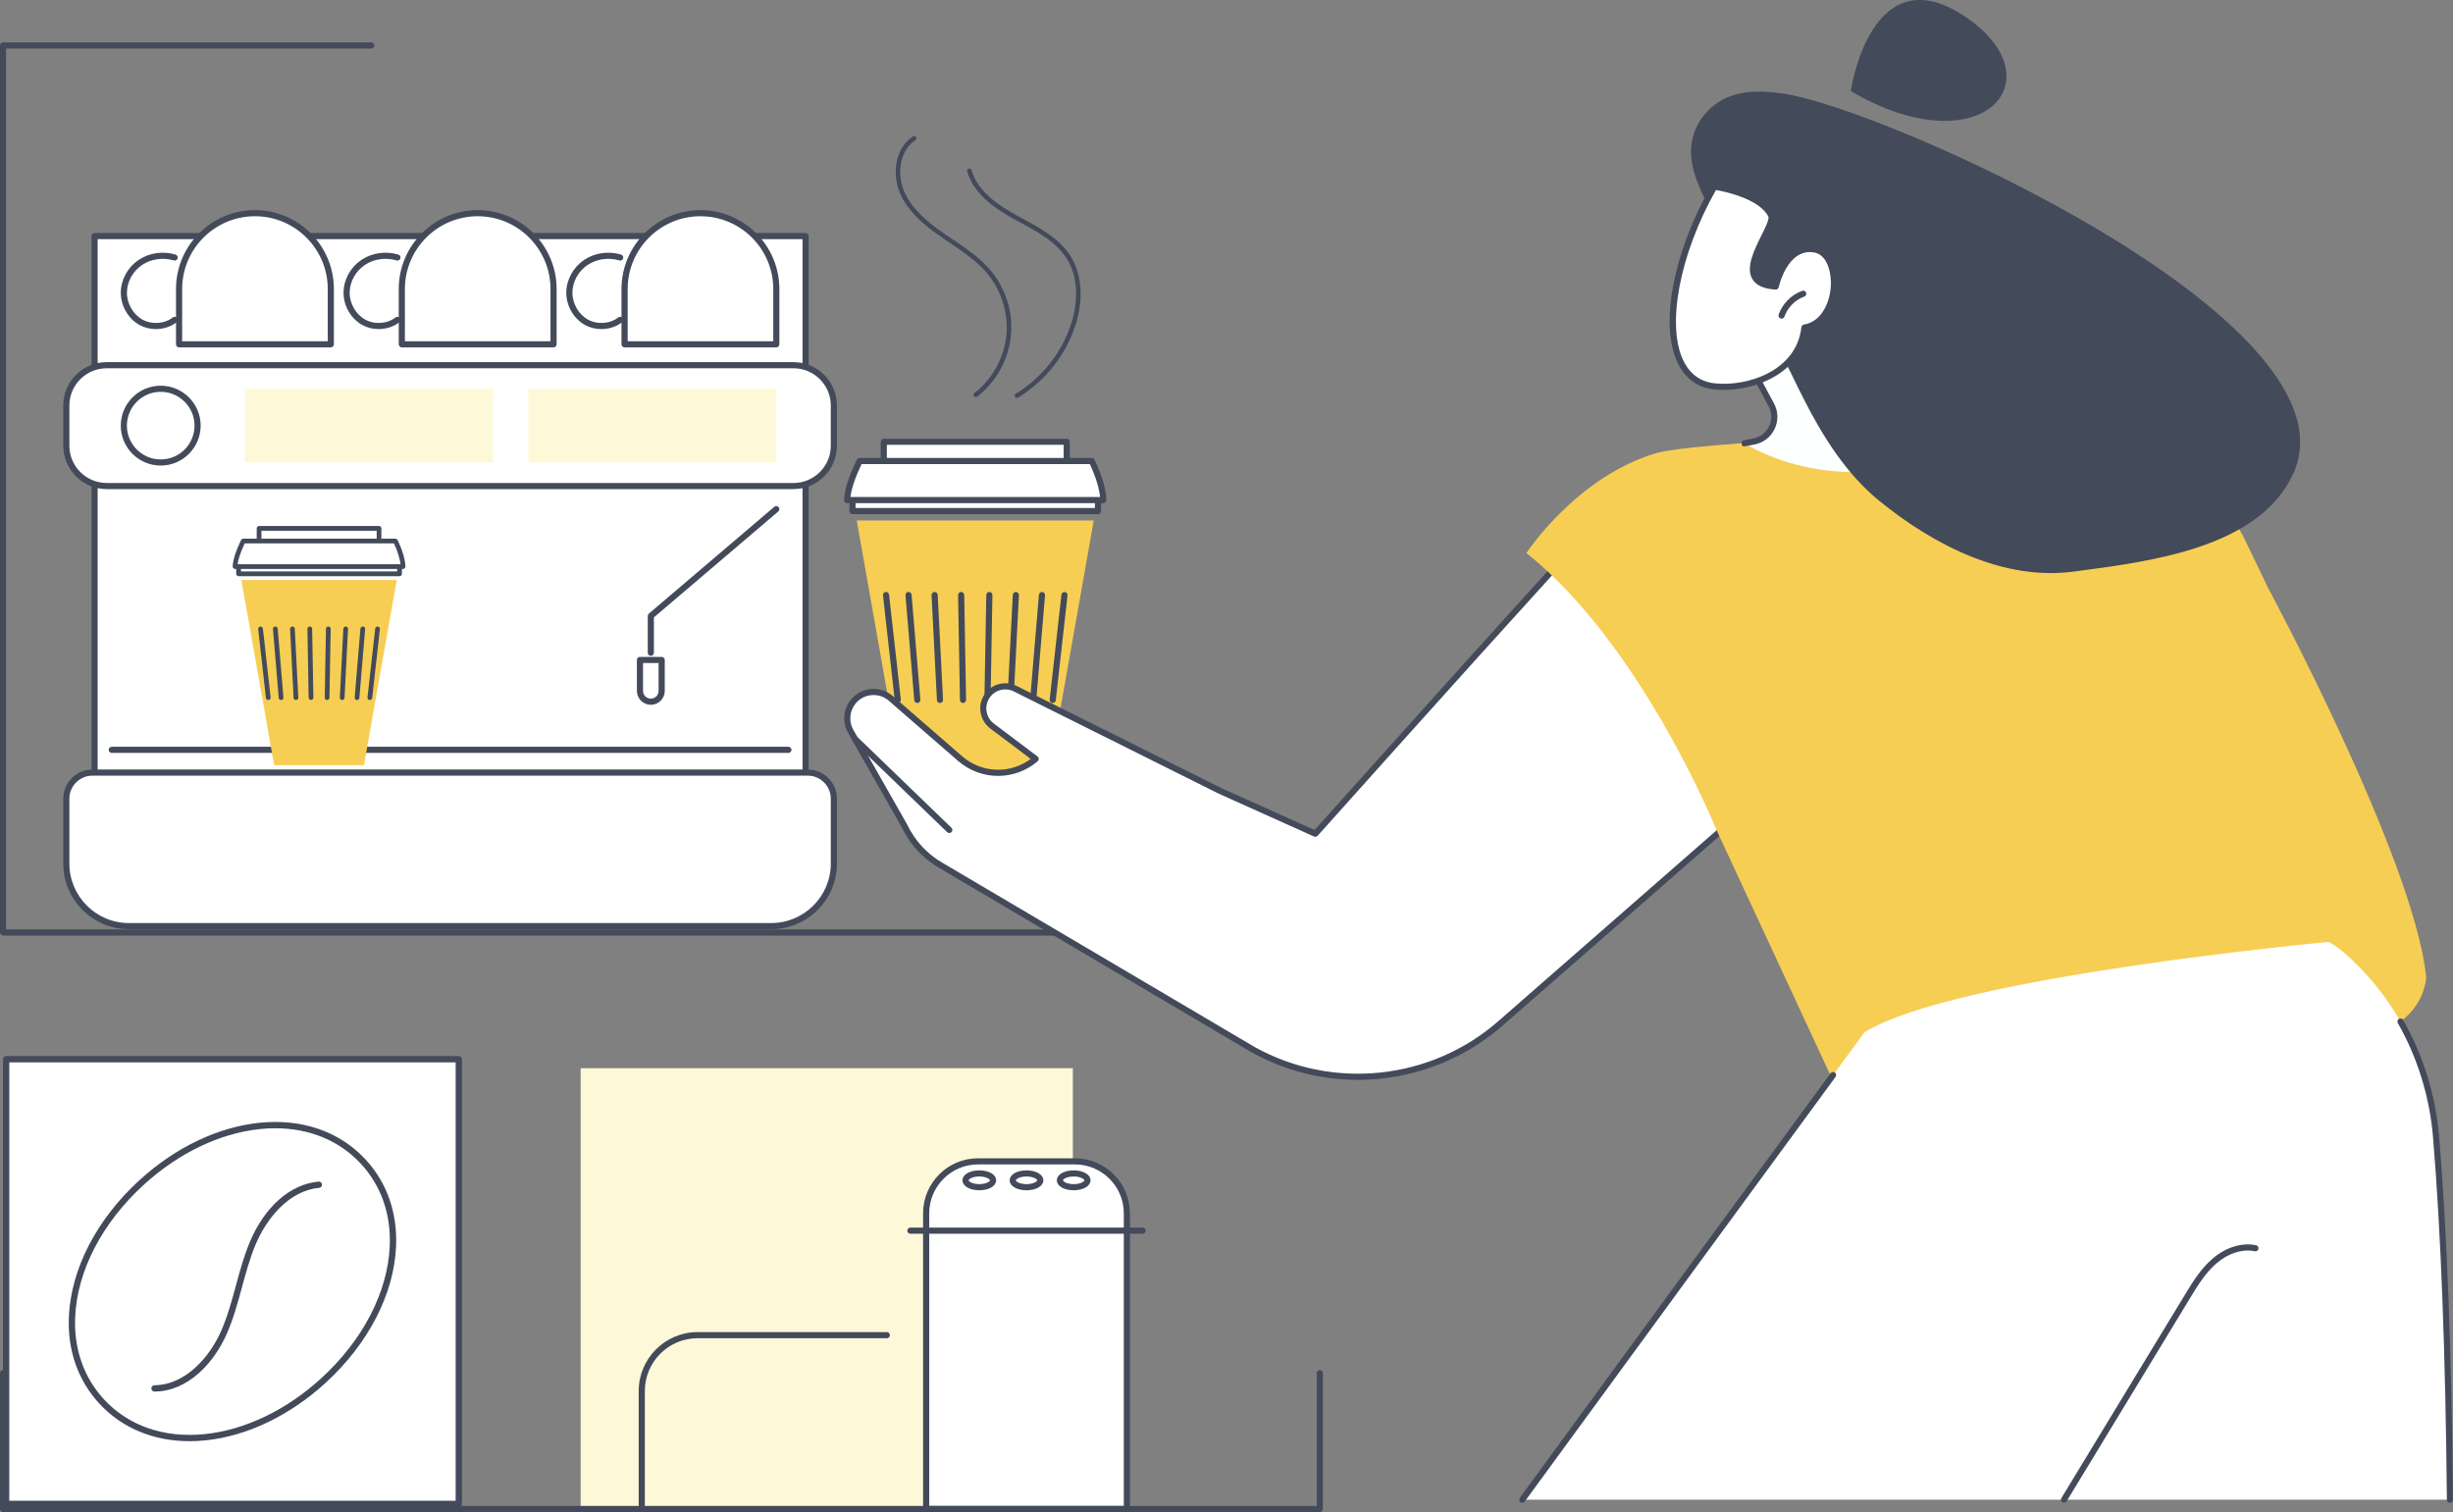 <svg xmlns="http://www.w3.org/2000/svg" id="Capa_2" data-name="Capa 2" viewBox="0 0 1200.15 739.79"><rect x="0" y="0" width="1200.15" height="739.79" fill="#808080" stroke="none"/><defs><style>      .cls-1 {        fill: #fdf8d7;      }      .cls-2 {        fill: #f7ce54;      }      .cls-3 {        fill: #fff;      }      .cls-4 {        fill: #feffff;      }      .cls-5 {        fill: #434a5a;        stroke: #434a5a;        stroke-miterlimit: 10;      }    </style></defs><g id="Illustration"><g><g id="Take_away_coffee" data-name="Take away coffee"><g><g><rect class="cls-3" x="46.28" y="115.5" width="347.86" height="315.36" transform="translate(440.42 546.37) rotate(180)"></rect><path class="cls-5" d="M394.14,431.86H46.28c-.55,0-1-.45-1-1V115.5c0-.55.45-1,1-1h347.86c.55,0,1,.45,1,1v315.36c0,.55-.45,1-1,1ZM47.28,429.86h345.86V116.5H47.28v313.36Z"></path></g><g><g><g><path class="cls-3" d="M379.82,168.46v-27.04c0-20.5-16.62-37.12-37.12-37.12s-37.12,16.62-37.12,37.12v27.04h74.25Z"></path><path class="cls-5" d="M379.82,169.46h-74.25c-.55,0-1-.45-1-1v-27.04c0-21.02,17.1-38.12,38.12-38.12s38.12,17.1,38.12,38.12v27.04c0,.55-.45,1-1,1ZM306.58,167.46h72.25v-26.04c0-19.92-16.2-36.12-36.12-36.12s-36.12,16.2-36.12,36.12v26.04Z"></path></g><path class="cls-5" d="M294.27,160.52c-2.71,0-5.44-.65-7.84-1.97-5.33-2.94-8.9-9.11-8.87-15.36.02-6.12,3.29-12.11,8.52-15.62,5.04-3.38,11.64-4.33,17.65-2.53.53.16.83.72.67,1.24-.16.53-.71.83-1.24.67-5.44-1.63-11.41-.78-15.96,2.28-4.69,3.15-7.62,8.5-7.64,13.96-.02,5.54,3.13,11,7.84,13.6,4.84,2.67,11.18,2.22,15.42-1.09.44-.34,1.06-.26,1.4.17.34.44.26,1.06-.17,1.4-2.74,2.14-6.25,3.23-9.78,3.23Z"></path></g><g><g><path class="cls-3" d="M161.86,168.46v-27.04c0-20.5-16.62-37.12-37.12-37.12s-37.12,16.62-37.12,37.12v27.04h74.25Z"></path><path class="cls-5" d="M161.86,169.46h-74.25c-.55,0-1-.45-1-1v-27.04c0-21.02,17.1-38.12,38.12-38.12s38.12,17.1,38.12,38.12v27.04c0,.55-.45,1-1,1ZM88.61,167.46h72.25v-26.04c0-19.92-16.2-36.12-36.12-36.12s-36.12,16.2-36.12,36.12v26.04Z"></path></g><path class="cls-5" d="M76.31,160.52c-2.71,0-5.44-.65-7.84-1.97-5.33-2.94-8.9-9.11-8.87-15.36.02-6.12,3.29-12.11,8.52-15.62,5.04-3.38,11.64-4.33,17.65-2.53.53.16.83.72.67,1.24-.16.53-.72.83-1.24.67-5.44-1.63-11.41-.78-15.96,2.28-4.69,3.15-7.61,8.5-7.64,13.96-.02,5.54,3.13,11,7.84,13.6,4.84,2.67,11.18,2.22,15.42-1.09.43-.34,1.06-.26,1.4.17.34.44.26,1.06-.17,1.4-2.74,2.14-6.25,3.23-9.78,3.23Z"></path></g><g><g><path class="cls-3" d="M270.84,168.46v-27.04c0-20.5-16.62-37.12-37.12-37.12s-37.12,16.62-37.12,37.12v27.04h74.25Z"></path><path class="cls-5" d="M270.84,169.46h-74.25c-.55,0-1-.45-1-1v-27.04c0-21.02,17.1-38.12,38.12-38.12s38.12,17.1,38.12,38.12v27.04c0,.55-.45,1-1,1ZM197.59,167.46h72.25v-26.04c0-19.92-16.2-36.12-36.12-36.12s-36.12,16.2-36.12,36.12v26.04Z"></path></g><path class="cls-5" d="M185.29,160.52c-2.71,0-5.44-.65-7.84-1.97-5.33-2.94-8.9-9.11-8.87-15.36.02-6.12,3.29-12.11,8.52-15.62,5.04-3.38,11.64-4.33,17.65-2.53.53.16.83.72.67,1.24-.16.53-.72.83-1.24.67-5.44-1.63-11.41-.78-15.96,2.28-4.69,3.15-7.62,8.5-7.64,13.96-.02,5.54,3.13,11,7.84,13.6,4.84,2.67,11.18,2.22,15.42-1.09.44-.34,1.06-.26,1.4.17.34.44.26,1.06-.17,1.4-2.74,2.14-6.25,3.23-9.78,3.23Z"></path></g></g><g><rect class="cls-3" x="32.44" y="178.68" width="375.54" height="59.13" rx="19.76" ry="19.76" transform="translate(440.42 416.5) rotate(180)"></rect><path class="cls-5" d="M388.22,238.81H52.2c-11.45,0-20.76-9.31-20.76-20.76v-19.61c0-11.45,9.31-20.76,20.76-20.76h336.02c11.45,0,20.76,9.31,20.76,20.76v19.61c0,11.45-9.31,20.76-20.76,20.76ZM52.2,179.68c-10.35,0-18.76,8.42-18.76,18.76v19.61c0,10.35,8.42,18.76,18.76,18.76h336.02c10.35,0,18.76-8.42,18.76-18.76v-19.61c0-10.35-8.42-18.76-18.76-18.76H52.2Z"></path></g><g><g><circle class="cls-3" cx="78.63" cy="208.25" r="18.04"></circle><path class="cls-5" d="M78.63,227.29c-10.5,0-19.04-8.54-19.04-19.04s8.54-19.04,19.04-19.04,19.04,8.54,19.04,19.04-8.54,19.04-19.04,19.04ZM78.63,191.21c-9.4,0-17.04,7.64-17.04,17.04s7.64,17.04,17.04,17.04,17.04-7.64,17.04-17.04-7.64-17.04-17.04-17.04Z"></path></g><g><rect class="cls-1" x="119.85" y="190.21" width="121.32" height="36.08" transform="translate(361.02 416.5) rotate(180)"></rect><rect class="cls-1" x="258.5" y="190.21" width="121.32" height="36.08" transform="translate(638.32 416.5) rotate(180)"></rect></g></g><g><path class="cls-3" d="M45.23,378h349.97c7.06,0,12.79,5.73,12.79,12.79v31.69c0,16.92-13.72,30.64-30.64,30.64H63.08c-16.92,0-30.64-13.72-30.64-30.64v-31.69c0-7.06,5.73-12.79,12.79-12.79Z"></path><path class="cls-5" d="M377.34,454.12H63.08c-17.45,0-31.64-14.19-31.64-31.64v-31.69c0-7.6,6.19-13.79,13.79-13.79h349.96c7.6,0,13.79,6.19,13.79,13.79v31.69c0,17.45-14.19,31.64-31.64,31.64ZM45.23,379c-6.5,0-11.79,5.29-11.79,11.79v31.69c0,16.34,13.3,29.64,29.64,29.64h314.26c16.34,0,29.64-13.3,29.64-29.64v-31.69c0-6.5-5.29-11.79-11.79-11.79H45.23Z"></path></g><path class="cls-5" d="M385.75,367.87H54.66c-.55,0-1-.45-1-1s.45-1,1-1h331.09c.55,0,1,.45,1,1s-.45,1-1,1Z"></path><g><path class="cls-5" d="M318.42,320.38c-.55,0-1-.45-1-1v-18c0-.29.13-.57.35-.76l61.4-52.29c.42-.36,1.05-.31,1.41.11.36.42.31,1.05-.11,1.41l-61.05,51.99v17.54c0,.55-.45,1-1,1Z"></path><path class="cls-5" d="M318.42,344.33c-3.48,0-6.31-2.83-6.31-6.31v-15.12c0-.55.45-1,1-1h10.63c.55,0,1,.45,1,1v15.12c0,3.48-2.83,6.31-6.31,6.31ZM314.11,323.89v14.12c0,2.38,1.93,4.31,4.31,4.31s4.31-1.93,4.31-4.31v-14.12h-8.63Z"></path></g></g><path class="cls-5" d="M517.75,457.24H1.5c-.55,0-1-.45-1-1V22.25c0-.55.45-1,1-1h180.13c.55,0,1,.45,1,1s-.45,1-1,1H2.5v431.99h515.25c.55,0,1,.45,1,1s-.45,1-1,1Z"></path><g><rect class="cls-1" x="284.08" y="522.64" width="240.82" height="215.65"></rect><g><g><path class="cls-3" d="M478.54,568.21h47.36c14.03,0,25.42,11.39,25.42,25.42v144.66h-98.2v-144.66c0-14.03,11.39-25.42,25.42-25.42Z"></path><path class="cls-5" d="M551.32,739.29h-98.2c-.55,0-1-.45-1-1v-144.66c0-14.57,11.85-26.42,26.42-26.42h47.36c14.57,0,26.42,11.85,26.42,26.42v144.66c0,.55-.45,1-1,1ZM454.13,737.29h96.2v-143.66c0-13.46-10.95-24.42-24.42-24.42h-47.36c-13.46,0-24.42,10.95-24.42,24.42v143.66Z"></path></g><path class="cls-5" d="M559.05,603.13h-113.65c-.55,0-1-.45-1-1s.45-1,1-1h113.65c.55,0,1,.45,1,1s-.45,1-1,1Z"></path><g><path class="cls-5" d="M479.14,581.86c-4.41,0-7.74-1.88-7.74-4.37s3.33-4.37,7.74-4.37,7.74,1.88,7.74,4.37-3.33,4.37-7.74,4.37ZM479.14,575.12c-3.5,0-5.74,1.4-5.74,2.37s2.24,2.37,5.74,2.37,5.74-1.4,5.74-2.37-2.24-2.37-5.74-2.37Z"></path><path class="cls-5" d="M502.23,581.86c-4.41,0-7.74-1.88-7.74-4.37s3.33-4.37,7.74-4.37,7.74,1.88,7.74,4.37-3.33,4.37-7.74,4.37ZM502.23,575.12c-3.5,0-5.74,1.4-5.74,2.37s2.24,2.37,5.74,2.37,5.74-1.4,5.74-2.37-2.24-2.37-5.74-2.37Z"></path><path class="cls-5" d="M525.31,581.86c-4.41,0-7.74-1.88-7.74-4.37s3.33-4.37,7.74-4.37,7.74,1.88,7.74,4.37-3.33,4.37-7.74,4.37ZM525.31,575.12c-3.5,0-5.74,1.4-5.74,2.37s2.24,2.37,5.74,2.37,5.74-1.4,5.74-2.37-2.24-2.37-5.74-2.37Z"></path></g></g><path class="cls-5" d="M313.99,739.29c-.55,0-1-.45-1-1v-57.71c0-15.62,12.71-28.33,28.33-28.33h92.58c.55,0,1,.45,1,1s-.45,1-1,1h-92.58c-14.52,0-26.33,11.81-26.33,26.33v57.71c0,.55-.45,1-1,1Z"></path><path class="cls-5" d="M645.73,739.29H1.5c-.55,0-1-.45-1-1v-66.47c0-.55.45-1,1-1s1,.45,1,1v65.47h642.23v-65.47c0-.55.45-1,1-1s1,.45,1,1v66.47c0,.55-.45,1-1,1Z"></path></g></g><g><g><rect class="cls-3" x="417.09" y="240.91" width="120.11" height="9.15"></rect><path class="cls-5" d="M537.2,251.06h-120.11c-.55,0-1-.45-1-1v-9.15c0-.55.45-1,1-1h120.11c.55,0,1,.45,1,1v9.15c0,.55-.45,1-1,1ZM418.09,249.06h118.11v-7.15h-118.11v7.15Z"></path></g><g><rect class="cls-3" x="432.4" y="216.14" width="89.5" height="16.39"></rect><path class="cls-5" d="M521.9,233.53h-89.5c-.55,0-1-.45-1-1v-16.39c0-.55.45-1,1-1h89.5c.27,0,.52.11.71.29s.29.44.29.71v16.39c0,.55-.45,1-1,1ZM433.4,231.53h87.5v-14.39s-87.5,0-87.5,0v14.39Z"></path></g><polygon class="cls-2" points="419.16 254.65 443.62 392.85 444 392.85 510.3 392.85 510.67 392.85 535.13 254.65 419.16 254.65"></polygon><g><path class="cls-5" d="M483.14,343.45h-.02c-.55,0-.99-.47-.98-1.02l.91-51.32c0-.55.46-.98,1-.98h.02c.55,0,.99.47.98,1.02l-.91,51.32c0,.55-.46.98-1,.98Z"></path><path class="cls-5" d="M471.16,343.45c-.54,0-.99-.44-1-.98l-.91-51.32c0-.55.43-1.01.98-1.02.52,0,1.01.43,1.02.98l.91,51.32c0,.55-.43,1.01-.98,1.02h-.02Z"></path><path class="cls-5" d="M459.89,343.45c-.53,0-.97-.42-1-.95l-2.62-51.32c-.03-.55.4-1.02.95-1.05.55-.03,1.02.4,1.05.95l2.62,51.32c.03.55-.4,1.02-.95,1.05-.02,0-.03,0-.05,0Z"></path><path class="cls-5" d="M494.4,343.45s-.03,0-.05,0c-.55-.03-.98-.5-.95-1.05l2.62-51.32c.03-.55.5-.97,1.05-.95.55.03.98.5.95,1.05l-2.62,51.32c-.03.53-.47.95-1,.95Z"></path><path class="cls-5" d="M448.81,343.45c-.51,0-.95-.39-1-.92l-4.3-51.32c-.05-.55.36-1.03.91-1.08.55-.06,1.03.36,1.08.91l4.3,51.32c.05.55-.36,1.03-.91,1.08-.03,0-.06,0-.08,0Z"></path><path class="cls-5" d="M505.49,343.45s-.06,0-.08,0c-.55-.05-.96-.53-.91-1.08l4.3-51.32c.05-.55.52-.97,1.08-.91.55.05.96.53.91,1.08l-4.3,51.32c-.04.52-.48.92-1,.92Z"></path><path class="cls-5" d="M515.05,343.45s-.08,0-.11,0c-.55-.06-.94-.56-.88-1.11l5.75-51.32c.06-.55.56-.94,1.11-.88.55.06.94.56.88,1.11l-5.75,51.32c-.06.51-.49.89-.99.89Z"></path><path class="cls-5" d="M439.25,343.45c-.5,0-.93-.38-.99-.89l-5.75-51.32c-.06-.55.33-1.04.88-1.11.54-.05,1.04.33,1.1.88l5.75,51.32c.06.55-.33,1.04-.88,1.11-.04,0-.08,0-.11,0Z"></path></g><g><path class="cls-3" d="M539.83,244.66c-.25-5.56-2.31-12.08-5.66-19.1h-113.61c-3.35,7.02-5.84,13.53-6.09,19.1h125.36Z"></path><path class="cls-5" d="M539.83,245.66h-125.36c-.27,0-.53-.11-.72-.31s-.29-.46-.28-.74c.22-4.97,2.13-10.97,6.18-19.48.17-.35.52-.57.9-.57h113.61c.39,0,.74.22.9.57,3.58,7.5,5.51,14.05,5.76,19.48.01.27-.09.54-.28.74s-.45.31-.72.31ZM415.54,243.66h123.22c-.41-4.82-2.16-10.56-5.23-17.09h-112.34c-3.47,7.35-5.24,12.71-5.65,17.09Z"></path></g></g><g><g><rect class="cls-3" x="116.72" y="274.76" width="78.76" height="6"></rect><path class="cls-5" d="M195.48,281.41h-78.76c-.36,0-.66-.29-.66-.66v-6c0-.36.29-.66.66-.66h78.76c.36,0,.66.29.66.66v6c0,.36-.29.66-.66.66ZM117.38,280.1h77.45v-4.69h-77.45v4.69Z"></path></g><g><rect class="cls-3" x="126.76" y="258.51" width="58.69" height="10.75"></rect><path class="cls-5" d="M185.44,269.92h-58.69c-.36,0-.66-.29-.66-.66v-10.75c0-.36.29-.66.66-.66h58.69c.17,0,.34.07.46.19s.19.29.19.46v10.75c0,.36-.29.66-.66.66ZM127.41,268.61h57.38v-9.44s-57.38,0-57.38,0v9.44Z"></path></g><polygon class="cls-2" points="118.08 283.77 134.12 374.38 134.36 374.38 177.84 374.38 178.08 374.38 194.12 283.77 118.08 283.77"></polygon><g><path class="cls-5" d="M160.03,341.99h-.01c-.36,0-.65-.31-.64-.67l.6-33.65c0-.36.3-.64.66-.64h.01c.36,0,.65.31.64.67l-.6,33.65c0,.36-.3.64-.66.64Z"></path><path class="cls-5" d="M152.17,341.99c-.36,0-.65-.29-.66-.64l-.6-33.65c0-.36.28-.66.64-.67.34,0,.66.28.67.64l.6,33.65c0,.36-.28.66-.64.67h-.01Z"></path><path class="cls-5" d="M144.79,341.99c-.35,0-.64-.27-.65-.62l-1.72-33.65c-.02-.36.26-.67.62-.69.36-.02.67.26.69.62l1.72,33.65c.02.36-.26.67-.62.69-.01,0-.02,0-.03,0Z"></path><path class="cls-5" d="M167.41,341.99s-.02,0-.03,0c-.36-.02-.64-.33-.62-.69l1.72-33.65c.02-.36.33-.64.69-.62.36.02.64.33.62.69l-1.72,33.65c-.02.35-.31.62-.65.62Z"></path><path class="cls-5" d="M137.52,341.99c-.34,0-.62-.26-.65-.6l-2.82-33.65c-.03-.36.24-.68.6-.71.36-.04.68.24.71.6l2.82,33.65c.03.36-.24.68-.6.71-.02,0-.04,0-.06,0Z"></path><path class="cls-5" d="M174.68,341.99s-.04,0-.06,0c-.36-.03-.63-.35-.6-.71l2.82-33.65c.03-.36.34-.64.71-.6.36.03.63.35.6.71l-2.82,33.65c-.03.34-.32.6-.65.6Z"></path><path class="cls-5" d="M180.95,341.99s-.05,0-.07,0c-.36-.04-.62-.36-.58-.72l3.77-33.65c.04-.36.37-.61.72-.58.36.04.62.36.58.72l-3.77,33.65c-.04.33-.32.58-.65.58Z"></path><path class="cls-5" d="M131.25,341.99c-.33,0-.61-.25-.65-.58l-3.77-33.65c-.04-.36.22-.68.58-.72.35-.04.68.22.72.58l3.77,33.65c.04.36-.22.68-.58.72-.02,0-.05,0-.07,0Z"></path></g><g><path class="cls-3" d="M197.2,277.21c-.16-3.65-1.52-7.92-3.71-12.52h-74.49c-2.19,4.6-3.83,8.87-3.99,12.52h82.2Z"></path><path class="cls-5" d="M197.2,277.87h-82.2c-.18,0-.35-.07-.47-.2s-.19-.3-.18-.48c.15-3.26,1.4-7.2,4.06-12.77.11-.23.34-.37.59-.37h74.49c.25,0,.48.15.59.37,2.35,4.92,3.62,9.22,3.77,12.77,0,.18-.06.35-.18.48s-.29.2-.47.2ZM115.71,276.56h80.79c-.27-3.16-1.42-6.92-3.43-11.21h-73.66c-2.27,4.82-3.44,8.33-3.7,11.21Z"></path></g></g><g><g><g><g><path class="cls-3" d="M776.47,261.05c-1.91.42-132.92,146.86-132.92,146.86l-46.59-20.94-100.27-50.04c-4.89-2.44-10.84-.84-13.84,3.73-3.13,4.76-2.02,11.13,2.52,14.55l21.35,16.09c-10.7,9.09-26.44,9.01-37.04-.2l-33.82-29.39c-5.64-4.9-14.25-4-18.75,1.97-3.1,4.11-3.46,9.67-.92,14.14l26.18,46.03c.97,2.06,2.1,4.05,3.38,5.94l.05.08h.01c3.65,5.38,8.47,9.99,14.25,13.4l153.09,90.33c38.97,21.64,87.33,16.51,120.88-12.83l135.52-118.5-93.09-121.21Z"></path><path class="cls-5" d="M664.38,527.83c-17.74,0-35.55-4.39-51.71-13.37l-153.11-90.34c-5.8-3.42-10.68-8-14.5-13.59-.05-.05-.09-.11-.12-.17-1.3-1.94-2.46-3.98-3.46-6.09l-26.14-45.96c-2.74-4.83-2.36-10.8.99-15.24,2.34-3.11,5.77-5.04,9.64-5.45,3.87-.4,7.62.78,10.56,3.33l33.82,29.39c9.99,8.68,24.41,9.02,34.77.99l-20.33-15.32c-4.96-3.73-6.17-10.72-2.76-15.9,3.28-4.99,9.78-6.74,15.12-4.07l100.27,50.04,45.88,20.63c4.21-4.7,34.82-38.9,65.26-72.73,66.2-73.56,67.07-73.76,67.7-73.9.38-.08.77.06,1.01.37l93.09,121.21c.32.42.26,1.01-.13,1.36l-135.52,118.5c-19.86,17.36-45,26.32-70.32,26.32ZM446.6,409.24s.03.04.04.06c3.66,5.4,8.35,9.81,13.93,13.1l153.09,90.33c38.46,21.36,86.58,16.25,119.72-12.72l134.82-117.88-91.88-119.63c-8.58,8.41-89.14,98.14-132.03,146.08-.29.32-.76.42-1.16.25l-46.59-20.94-100.3-50.05c-4.44-2.21-9.84-.76-12.56,3.38-2.83,4.3-1.82,10.11,2.29,13.21l21.35,16.09c.24.18.39.47.4.77s-.12.59-.35.79c-11.16,9.48-27.29,9.4-38.35-.21l-33.82-29.39c-2.52-2.19-5.73-3.2-9.04-2.85-3.31.35-6.24,2-8.25,4.67-2.86,3.79-3.19,8.91-.84,13.04l26.18,46.03c.99,2.08,2.1,4.04,3.34,5.87,0,0,0,.01.01.02Z"></path></g><g><path class="cls-3" d="M418.32,361.54l46.14,44.54-46.14-44.54Z"></path><path class="cls-5" d="M464.46,407.08c-.25,0-.5-.09-.69-.28l-46.14-44.54c-.4-.38-.41-1.02-.02-1.41.38-.4,1.02-.41,1.41-.03l46.14,44.54c.4.38.41,1.02.02,1.41-.2.2-.46.31-.72.31Z"></path></g></g><path class="cls-2" d="M1109.43,287.15l-10.52-21.91c-14.22-29.62-43.44-49.13-76.25-50.97-78.03-4.39-195.98,2.66-211.93,7.31-39.43,11.49-63.91,49.01-63.91,49.01,56.43,45.08,92.94,135.38,92.94,135.38l59.55,128.21s211.89-22.12,248.91-25.62c38.8-3.66,38.8-30.75,38.8-30.75-6.22-58.2-77.6-190.66-77.6-190.66Z"></path></g><g><path class="cls-3" d="M1198.65,733.76c-.55-63.64-2.57-127.2-6.78-177.58-2.82-33.73-17.85-65.42-42.9-88.18-3.85-3.5-7.24-6.1-9.71-7.14,0,0-183.56,16.91-227.07,44.23,0,0-93.61,127.53-167.41,228.67h453.87Z"></path><path class="cls-5" d="M744.77,734.76c-.2,0-.41-.06-.59-.19-.45-.33-.54-.95-.22-1.4,54.21-74.29,118.56-162.07,152.09-207.78.33-.44.95-.54,1.4-.21.45.33.54.95.21,1.4-33.53,45.71-97.87,133.49-152.08,207.78-.2.27-.5.41-.81.41Z"></path><path class="cls-5" d="M1198.65,734.76c-.55,0-1-.44-1-.99-.61-70.38-2.95-131.76-6.78-177.51-1.65-19.72-7.63-39.07-17.29-55.97-.27-.48-.11-1.09.37-1.36.48-.28,1.09-.11,1.36.37,9.81,17.15,15.88,36.79,17.55,56.8,3.83,45.8,6.17,107.23,6.78,177.66,0,.55-.44,1-.99,1.01h0Z"></path><path class="cls-5" d="M1009.82,734.76c-.18,0-.36-.05-.52-.15-.47-.29-.62-.9-.34-1.37l60.33-99.29c3.79-6.24,7.71-12.68,13.39-17.63,6.39-5.56,14.25-8.01,21.03-6.57.54.12.88.65.77,1.19-.12.54-.65.89-1.19.77-6.16-1.31-13.38.97-19.3,6.12-5.45,4.74-9.28,11.05-12.99,17.16l-60.33,99.29c-.19.31-.52.48-.86.48Z"></path></g><g><path class="cls-4" d="M853.56,173.71l13.08,24.4c3.92,7.3-.37,16.31-8.51,17.88l-4.57.88s47.15,31.67,109.59,0l-41.35-14.55s-27.79-64.39-29.38-63.75-38.86,35.13-38.86,35.13Z"></path><path class="cls-5" d="M853.56,217.87c-.47,0-.89-.33-.98-.81-.1-.54.25-1.07.79-1.17l4.57-.88c3.56-.69,6.5-2.96,8.06-6.24,1.56-3.28,1.47-6.99-.25-10.19l-13.08-24.4c-.26-.49-.08-1.09.41-1.35.49-.26,1.09-.08,1.35.41l13.08,24.4c2.02,3.77,2.12,8.14.29,12-1.84,3.86-5.29,6.54-9.49,7.34l-4.57.88c-.06.01-.13.02-.19.02Z"></path><path class="cls-5" d="M836.25,100.53c-4.52-8.95-9.22-18.77-8.26-29.03,1.02-10.89,8.5-19.56,17.06-23.28,8.56-3.71,18.05-3.28,27.19-1.96,49.99,7.18,282.98,111.63,249.3,185.27-16.74,36.6-70.97,42.87-107.2,47.65-33.12,4.37-66.87-11.94-94.8-34.71-15.49-12.63-27.11-30.68-36.7-49.68-9.28-18.37-17.78-37.22-27.07-55.61-6.51-12.89-13.02-25.77-19.53-38.66Z"></path><g><g><path class="cls-3" d="M882.84,160.29c-2.58,22.87-28.14,30.5-44.07,28.74-28.64-3.16-25.55-53.33,0-97.73,0,0,22.36,3.19,27.79,14.05,2.85,5.69-22.99,33.21,2.24,34.84,0,0,4.22-20.15,18.59-18.24,14.37,1.92,13.33,35.44-4.54,38.33Z"></path><path class="cls-5" d="M843.35,190.28c-1.62,0-3.2-.08-4.7-.25-7.6-.84-13.51-5.01-17.09-12.07-9.33-18.4-2.62-54.24,16.33-87.15.2-.35.6-.55,1.01-.49.93.13,22.94,3.4,28.54,14.59,1.13,2.26-.88,6.3-3.43,11.42-3.18,6.4-7.14,14.37-4.55,18.87,1.27,2.2,4.15,3.53,8.56,3.94,1.05-3.93,6.16-19.93,19.49-18.17,6.41.86,10.64,7.54,10.78,17.03.14,10.06-4.81,21.06-14.55,23.13-2.8,20.68-24.14,29.14-40.39,29.14ZM839.29,92.41c-18.07,31.7-24.78,67.21-15.94,84.65,3.31,6.52,8.53,10.21,15.52,10.98,15.86,1.75,40.5-5.9,42.97-27.86.05-.45.39-.8.83-.88,9.11-1.47,13.74-11.82,13.61-21.27-.09-6.41-2.51-14.21-9.04-15.08-13.29-1.77-17.44,17.26-17.48,17.45-.1.49-.54.83-1.04.79-5.67-.37-9.27-2-10.99-5-3.12-5.43,1.1-13.93,4.5-20.75,1.93-3.88,4.11-8.27,3.43-9.64-4.62-9.24-22.66-12.77-26.37-13.4Z"></path></g><path class="cls-5" d="M871.64,155.4c-.11,0-.22-.02-.33-.06-.52-.18-.79-.75-.61-1.28,1.83-5.2,6.02-9.43,11.21-11.29.52-.19,1.09.08,1.28.6.19.52-.08,1.09-.6,1.28-4.63,1.67-8.37,5.44-10,10.08-.14.41-.53.67-.94.67Z"></path></g><path class="cls-5" d="M906.07,44.3s9.7-66.36,55.13-35.73c45.43,30.63,7.66,72.48-55.13,35.73Z"></path></g></g><g><g><rect class="cls-3" x="3" y="518.23" width="221.48" height="217.59"></rect><path class="cls-5" d="M224.47,736.87H3c-.58,0-1.04-.47-1.04-1.04v-217.59c0-.58.47-1.04,1.04-1.04h221.48c.58,0,1.04.47,1.04,1.04v217.59c0,.58-.47,1.04-1.04,1.04ZM4.04,734.78h219.39v-215.51H4.04v215.51Z"></path></g><g><g><path class="cls-3" d="M158.24,675.46c-35.39,32.35-82.78,38.22-108.58,10.14-25.8-28.08-15.82-74.66,19.57-107.01,35.39-32.35,82.78-38.22,108.58-10.14,25.8,28.08,15.82,74.66-19.57,107.01Z"></path><path class="cls-5" d="M92.75,704.63c-17.51,0-32.87-6.37-43.86-18.32-10.32-11.23-15.4-25.78-14.69-42.08,1.01-23.18,13.52-47.38,34.33-66.4,17.48-15.98,38.25-25.92,58.49-28,20.68-2.12,39,4.24,51.57,17.92,10.32,11.23,15.4,25.78,14.69,42.08-1.01,23.18-13.52,47.38-34.33,66.4l-.7-.77.7.77c-17.48,15.98-38.25,25.92-58.49,28-2.61.27-5.18.4-7.71.4ZM134.71,551.52c-2.46,0-4.95.13-7.49.39-19.79,2.03-40.14,11.79-57.29,27.46-20.4,18.65-32.67,42.32-33.65,64.95-.68,15.73,4.21,29.77,14.14,40.58,12.11,13.18,29.82,19.32,49.82,17.26,19.79-2.03,40.14-11.79,57.29-27.46,20.4-18.65,32.67-42.32,33.65-64.95.69-15.73-4.21-29.77-14.14-40.58-10.58-11.51-25.42-17.65-42.33-17.65Z"></path></g><path class="cls-5" d="M75.59,680.33c-.57,0-1.04-.46-1.04-1.03,0-.58.46-1.05,1.03-1.05,15.66-.14,27.51-14.35,32.91-26.47,3.22-7.24,5.35-15.06,7.4-22.62,1.89-6.94,3.84-14.12,6.64-20.9,7.16-17.33,19.64-28.41,33.38-29.65.57-.06,1.08.37,1.13.95s-.37,1.08-.95,1.13c-15.25,1.38-26.34,15.56-31.64,28.37-2.75,6.65-4.68,13.77-6.55,20.65-2.08,7.64-4.22,15.54-7.51,22.93-5.92,13.29-18.16,27.55-34.79,27.71h0Z"></path></g></g><g><path class="cls-5" d="M477.41,193.8c-.18,0-.36-.08-.48-.23-.2-.26-.16-.64.11-.85,8.64-6.68,14.54-17.16,15.77-28.01,1.24-10.85-2.16-22.38-9.07-30.84-5.15-6.29-12.09-10.97-18.8-15.49-1.33-.89-2.65-1.79-3.96-2.69-7.71-5.31-16.13-12-20.17-21.32-3.84-8.87-2.62-21.46,6.07-27.17.28-.18.65-.11.84.17.18.28.11.65-.17.84-8.16,5.36-9.27,17.27-5.63,25.68,3.92,9.04,12.18,15.59,19.75,20.81,1.31.9,2.63,1.79,3.95,2.68,6.79,4.57,13.81,9.3,19.07,15.73,7.22,8.83,10.63,20.4,9.34,31.74-1.29,11.34-7.21,21.85-16.23,28.83-.11.08-.24.13-.37.13Z"></path><path class="cls-5" d="M497.5,194.19c-.21,0-.41-.1-.52-.29-.17-.29-.08-.66.21-.83,12.92-7.74,22.92-20.42,27.45-34.78,3.74-11.86,2.98-23.41-2.08-31.69-5.17-8.45-14.34-13.41-23.2-18.22-.88-.47-1.75-.95-2.62-1.42-9.08-4.98-19.91-12.12-23.04-23.23-.09-.32.1-.66.42-.75.32-.09.66.1.75.42,3.01,10.68,13.58,17.64,22.45,22.5.86.47,1.74.95,2.61,1.42,9,4.88,18.32,9.92,23.65,18.65,5.25,8.58,6.05,20.49,2.21,32.68-4.62,14.64-14.82,27.56-27.98,35.46-.1.06-.2.09-.31.09Z"></path></g></g></g></svg>